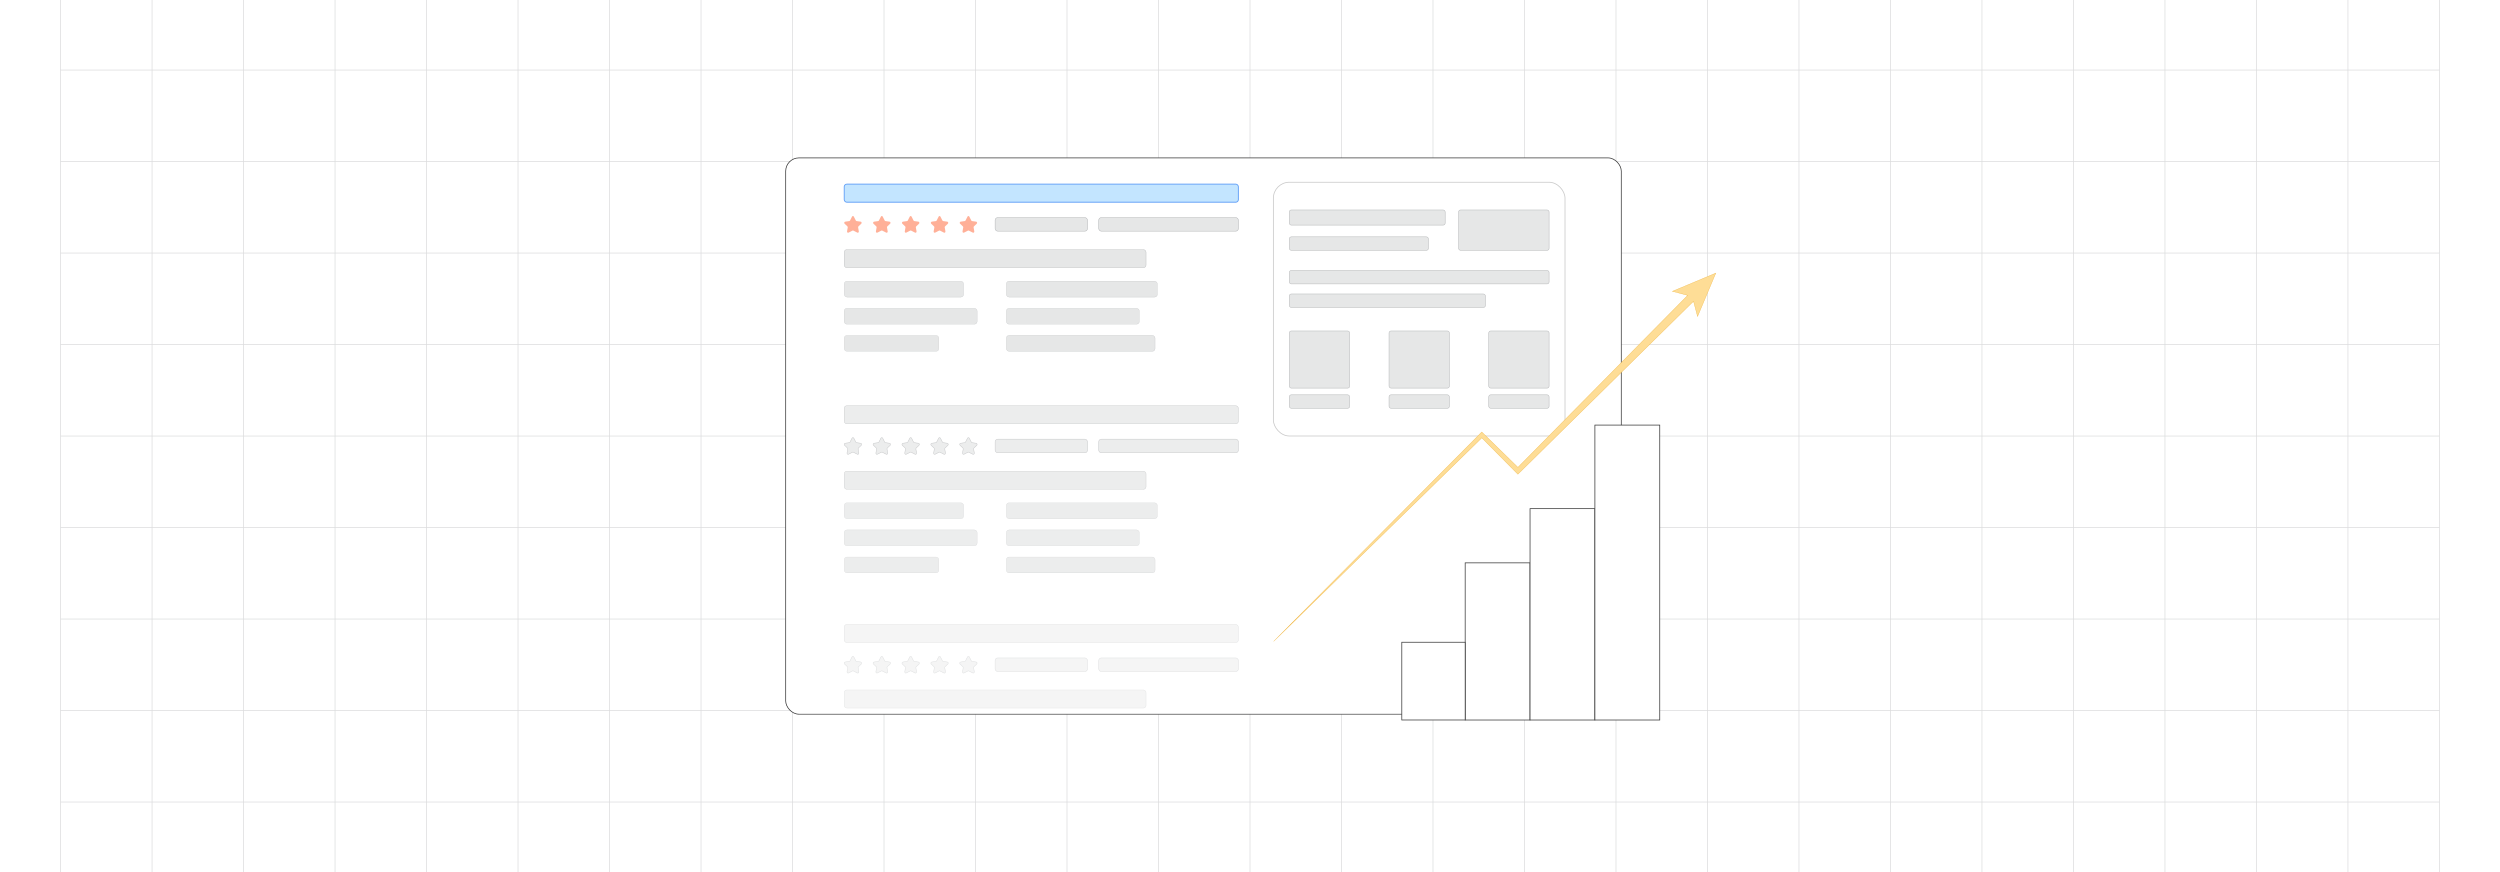 <?xml version="1.0" encoding="UTF-8"?><svg id="Layer_1" xmlns="http://www.w3.org/2000/svg" xmlns:xlink="http://www.w3.org/1999/xlink" viewBox="0 0 860 300"><defs><clipPath id="clippath"><rect y="0" width="860" height="300" fill="none" stroke-width="0"/></clipPath><filter id="drop-shadow-1" filterUnits="userSpaceOnUse"><feOffset dx="1.002" dy="1.002"/><feGaussianBlur result="blur" stdDeviation="1.503"/><feFlood flood-color="#333" flood-opacity=".08"/><feComposite in2="blur" operator="in"/><feComposite in="SourceGraphic"/></filter><filter id="drop-shadow-2" filterUnits="userSpaceOnUse"><feOffset dx="2" dy="2"/><feGaussianBlur result="blur-2" stdDeviation="3"/><feFlood flood-color="#333" flood-opacity=".07"/><feComposite in2="blur-2" operator="in"/><feComposite in="SourceGraphic"/></filter></defs><rect y="0" width="860" height="300" rx="5" ry="5" fill="#fff" stroke-width="0"/><rect y="0" width="860" height="300" rx="5" ry="5" fill="#fff" stroke-width="0"/><g clip-path="url(#clippath)"><rect y="0" width="860" height="300" rx="5" ry="5" fill="#fff" stroke-width="0"/><rect x="20.832" y="-7.373" width="818.338" height="314.746" fill="none" stroke="#dbdcdd" stroke-miterlimit="10" stroke-width=".25"/><line x1="20.83" y1="275.899" x2="839.168" y2="275.899" fill="none" stroke="#dbdcdd" stroke-miterlimit="10" stroke-width=".25"/><line x1="20.83" y1="244.424" x2="839.168" y2="244.424" fill="none" stroke="#dbdcdd" stroke-miterlimit="10" stroke-width=".25"/><line x1="20.83" y1="212.949" x2="839.168" y2="212.949" fill="none" stroke="#dbdcdd" stroke-miterlimit="10" stroke-width=".25"/><line x1="20.83" y1="181.475" x2="839.168" y2="181.475" fill="none" stroke="#dbdcdd" stroke-miterlimit="10" stroke-width=".25"/><line x1="20.83" y1="150" x2="839.168" y2="150" fill="none" stroke="#dbdcdd" stroke-miterlimit="10" stroke-width=".25"/><line x1="20.83" y1="118.526" x2="839.168" y2="118.526" fill="none" stroke="#dbdcdd" stroke-miterlimit="10" stroke-width=".25"/><line x1="20.83" y1="87.051" x2="839.168" y2="87.051" fill="none" stroke="#dbdcdd" stroke-miterlimit="10" stroke-width=".25"/><line x1="20.83" y1="55.577" x2="839.168" y2="55.577" fill="none" stroke="#dbdcdd" stroke-miterlimit="10" stroke-width=".25"/><line x1="20.83" y1="24.102" x2="839.168" y2="24.102" fill="none" stroke="#dbdcdd" stroke-miterlimit="10" stroke-width=".25"/><polyline points="807.692 307.373 807.692 275.896 807.692 244.428 807.692 212.95 807.692 181.473 807.692 150.005 807.692 118.527 807.692 87.05 807.692 55.582 807.692 55.572 807.692 24.104 807.692 -7.373" fill="none" stroke="#dbdcdd" stroke-miterlimit="10" stroke-width=".25"/><polyline points="776.215 307.373 776.215 275.896 776.215 244.428 776.215 212.95 776.215 181.473 776.215 150.005 776.215 118.527 776.215 87.05 776.215 55.582 776.215 55.572 776.215 24.104 776.215 -7.373" fill="none" stroke="#dbdcdd" stroke-miterlimit="10" stroke-width=".25"/><polyline points="744.747 307.373 744.747 275.896 744.747 244.428 744.747 212.95 744.747 181.473 744.747 150.005 744.747 118.527 744.747 87.05 744.747 55.582 744.747 55.572 744.747 24.104 744.747 -7.373" fill="none" stroke="#dbdcdd" stroke-miterlimit="10" stroke-width=".25"/><polyline points="713.269 307.373 713.269 275.896 713.269 244.428 713.269 212.95 713.269 181.473 713.269 150.005 713.269 118.527 713.269 87.05 713.269 55.582 713.269 55.572 713.269 24.104 713.269 -7.373" fill="none" stroke="#dbdcdd" stroke-miterlimit="10" stroke-width=".25"/><polyline points="681.792 307.373 681.792 275.896 681.792 244.428 681.792 212.95 681.792 181.473 681.792 150.005 681.792 118.527 681.792 87.05 681.792 55.582 681.792 55.572 681.792 24.104 681.792 -7.373" fill="none" stroke="#dbdcdd" stroke-miterlimit="10" stroke-width=".25"/><polyline points="650.324 307.373 650.324 275.896 650.324 244.428 650.324 212.95 650.324 181.473 650.324 150.005 650.324 118.527 650.324 87.05 650.324 55.582 650.324 55.572 650.324 24.104 650.324 -7.373" fill="none" stroke="#dbdcdd" stroke-miterlimit="10" stroke-width=".25"/><polyline points="618.847 307.373 618.847 275.896 618.847 244.428 618.847 212.95 618.847 181.473 618.847 150.005 618.847 118.527 618.847 87.05 618.847 55.582 618.847 55.572 618.847 24.104 618.847 -7.373" fill="none" stroke="#dbdcdd" stroke-miterlimit="10" stroke-width=".25"/><polyline points="587.369 307.373 587.369 275.896 587.369 244.428 587.369 212.95 587.369 181.473 587.369 150.005 587.369 118.527 587.369 87.05 587.369 55.582 587.369 55.572 587.369 24.104 587.369 -7.373" fill="none" stroke="#dbdcdd" stroke-miterlimit="10" stroke-width=".25"/><polyline points="555.901 307.373 555.901 275.896 555.901 244.428 555.901 212.95 555.901 181.473 555.901 150.005 555.901 118.527 555.901 87.05 555.901 55.582 555.901 55.572 555.901 24.104 555.901 -7.373" fill="none" stroke="#dbdcdd" stroke-miterlimit="10" stroke-width=".25"/><polyline points="524.424 307.373 524.424 275.896 524.424 244.428 524.424 212.95 524.424 181.473 524.424 150.005 524.424 118.527 524.424 87.05 524.424 55.582 524.424 55.572 524.424 24.104 524.424 -7.373" fill="none" stroke="#dbdcdd" stroke-miterlimit="10" stroke-width=".25"/><polyline points="492.946 307.373 492.946 275.896 492.946 244.428 492.946 212.95 492.946 181.473 492.946 150.005 492.946 118.527 492.946 87.05 492.946 55.582 492.946 55.572 492.946 24.104 492.946 -7.373" fill="none" stroke="#dbdcdd" stroke-miterlimit="10" stroke-width=".25"/><polyline points="461.478 307.373 461.478 275.896 461.478 244.428 461.478 212.95 461.478 181.473 461.478 150.005 461.478 118.527 461.478 87.05 461.478 55.582 461.478 55.572 461.478 24.104 461.478 -7.373" fill="none" stroke="#dbdcdd" stroke-miterlimit="10" stroke-width=".25"/><polyline points="430.001 307.373 430.001 275.896 430.001 244.428 430.001 212.95 430.001 181.473 430.001 150.005 430.001 118.527 430.001 87.05 430.001 55.582 430.001 55.572 430.001 24.104 430.001 -7.373" fill="none" stroke="#dbdcdd" stroke-miterlimit="10" stroke-width=".25"/><polyline points="398.523 307.373 398.523 275.896 398.523 244.428 398.523 212.95 398.523 181.473 398.523 150.005 398.523 118.527 398.523 87.05 398.523 55.582 398.523 55.572 398.523 24.104 398.523 -7.373" fill="none" stroke="#dbdcdd" stroke-miterlimit="10" stroke-width=".25"/><polyline points="367.046 307.373 367.046 275.896 367.046 244.428 367.046 212.95 367.046 181.473 367.046 150.005 367.046 118.527 367.046 87.05 367.046 55.582 367.046 55.572 367.046 24.104 367.046 -7.373" fill="none" stroke="#dbdcdd" stroke-miterlimit="10" stroke-width=".25"/><polyline points="335.578 307.373 335.578 275.896 335.578 244.428 335.578 212.95 335.578 181.473 335.578 150.005 335.578 118.527 335.578 87.05 335.578 55.582 335.578 55.572 335.578 24.104 335.578 -7.373" fill="none" stroke="#dbdcdd" stroke-miterlimit="10" stroke-width=".25"/><polyline points="304.101 307.373 304.101 275.896 304.101 244.428 304.101 212.95 304.101 181.473 304.101 150.005 304.101 118.527 304.101 87.05 304.101 55.582 304.101 55.572 304.101 24.104 304.101 -7.373" fill="none" stroke="#dbdcdd" stroke-miterlimit="10" stroke-width=".25"/><polyline points="272.623 307.373 272.623 275.896 272.623 244.428 272.623 212.95 272.623 181.473 272.623 150.005 272.623 118.527 272.623 87.05 272.623 55.582 272.623 55.572 272.623 24.104 272.623 -7.373" fill="none" stroke="#dbdcdd" stroke-miterlimit="10" stroke-width=".25"/><polyline points="241.155 307.373 241.155 275.896 241.155 244.428 241.155 212.95 241.155 181.473 241.155 150.005 241.155 118.527 241.155 87.05 241.155 55.582 241.155 55.572 241.155 24.104 241.155 -7.373" fill="none" stroke="#dbdcdd" stroke-miterlimit="10" stroke-width=".25"/><polyline points="209.678 307.373 209.678 275.896 209.678 244.428 209.678 212.95 209.678 181.473 209.678 150.005 209.678 118.527 209.678 87.05 209.678 55.582 209.678 55.572 209.678 24.104 209.678 -7.373" fill="none" stroke="#dbdcdd" stroke-miterlimit="10" stroke-width=".25"/><polyline points="178.2 307.373 178.2 275.896 178.2 244.428 178.2 212.95 178.2 181.473 178.2 150.005 178.2 118.527 178.2 87.05 178.2 55.582 178.2 55.572 178.2 24.104 178.2 -7.373" fill="none" stroke="#dbdcdd" stroke-miterlimit="10" stroke-width=".25"/><polyline points="146.732 307.373 146.732 275.896 146.732 244.428 146.732 212.95 146.732 181.473 146.732 150.005 146.732 118.527 146.732 87.05 146.732 55.582 146.732 55.572 146.732 24.104 146.732 -7.373" fill="none" stroke="#dbdcdd" stroke-miterlimit="10" stroke-width=".25"/><polyline points="115.255 307.373 115.255 275.896 115.255 244.428 115.255 212.95 115.255 181.473 115.255 150.005 115.255 118.527 115.255 87.05 115.255 55.582 115.255 55.572 115.255 24.104 115.255 -7.373" fill="none" stroke="#dbdcdd" stroke-miterlimit="10" stroke-width=".25"/><polyline points="83.777 307.373 83.777 275.896 83.777 244.428 83.777 212.95 83.777 181.473 83.777 150.005 83.777 118.527 83.777 87.05 83.777 55.582 83.777 55.572 83.777 24.104 83.777 -7.373" fill="none" stroke="#dbdcdd" stroke-miterlimit="10" stroke-width=".25"/><polyline points="52.309 307.373 52.309 275.896 52.309 244.428 52.309 212.95 52.309 181.473 52.309 150.005 52.309 118.527 52.309 87.05 52.309 55.582 52.309 55.572 52.309 24.104 52.309 -7.373" fill="none" stroke="#dbdcdd" stroke-miterlimit="10" stroke-width=".25"/></g><rect x="270.279" y="54.315" width="287.441" height="191.37" rx="4.559" ry="4.559" fill="#fff" stroke="#333" stroke-miterlimit="10" stroke-width=".25"/><rect x="290.414" y="63.347" width="135.585" height="6.215" rx=".891" ry=".891" fill="#c3e5ff" stroke="#619ff6" stroke-miterlimit="10" stroke-width=".314"/><rect x="290.414" y="85.875" width="103.819" height="6.215" rx=".891" ry=".891" fill="#e6e7e7" stroke="#b1b3b5" stroke-miterlimit="10" stroke-width=".127"/><rect x="290.414" y="96.75" width="41.063" height="5.438" rx=".891" ry=".891" fill="#e6e7e7" stroke="#b1b3b5" stroke-miterlimit="10" stroke-width=".074"/><rect x="290.414" y="106.072" width="45.711" height="5.438" rx=".891" ry=".891" fill="#e6e7e7" stroke="#b1b3b5" stroke-miterlimit="10" stroke-width=".079"/><rect x="290.414" y="115.394" width="32.54" height="5.438" rx=".891" ry=".891" fill="#e6e7e7" stroke="#b1b3b5" stroke-miterlimit="10" stroke-width=".066"/><rect x="346.197" y="96.75" width="51.91" height="5.438" rx=".891" ry=".891" fill="#e6e7e7" stroke="#b1b3b5" stroke-miterlimit="10" stroke-width=".084"/><rect x="346.197" y="106.072" width="45.711" height="5.438" rx=".891" ry=".891" fill="#e6e7e7" stroke="#b1b3b5" stroke-miterlimit="10" stroke-width=".079"/><rect x="346.197" y="115.394" width="51.135" height="5.438" rx=".891" ry=".891" fill="#e6e7e7" stroke="#b1b3b5" stroke-miterlimit="10" stroke-width=".083"/><rect x="342.324" y="74.859" width="31.766" height="4.661" rx=".891" ry=".891" fill="#e6e7e7" stroke="#b1b3b5" stroke-miterlimit="10" stroke-width=".17"/><rect x="377.963" y="74.859" width="48.036" height="4.661" rx=".891" ry=".891" fill="#e6e7e7" stroke="#b1b3b5" stroke-miterlimit="10" stroke-width=".17"/><path d="M293.717,74.514l.681,1.339c.056.11.154.184.266.199l1.423.201c.31.044.424.483.185.71l-.956.904c-.1.095-.146.244-.121.388l.235,1.329c.057.322-.232.582-.497.447l-1.379-.703c-.093-.048-.201-.048-.294,0l-1.379.703c-.265.135-.554-.125-.497-.447l.235-1.329c.026-.145-.021-.293-.121-.388l-.956-.904c-.239-.226-.125-.666.185-.71l1.423-.201c.111-.016.21-.089.266-.199l.681-1.339c.137-.27.482-.27.62,0Z" fill="#ffb098" stroke-width="0"/><path d="M303.648,74.514l.681,1.339c.056.11.154.184.266.199l1.423.201c.31.044.424.483.185.71l-.956.904c-.1.095-.146.244-.121.388l.235,1.329c.057.322-.232.582-.497.447l-1.379-.703c-.093-.048-.201-.048-.294,0l-1.379.703c-.265.135-.554-.125-.497-.447l.235-1.329c.026-.145-.021-.293-.121-.388l-.956-.904c-.239-.226-.125-.666.185-.71l1.423-.201c.111-.016.21-.089.266-.199l.681-1.339c.137-.27.482-.27.62,0Z" fill="#ffb098" stroke-width="0"/><path d="M313.579,74.514l.681,1.339c.056.11.154.184.266.199l1.423.201c.31.044.424.483.185.71l-.956.904c-.1.095-.146.244-.121.388l.235,1.329c.057.322-.232.582-.497.447l-1.379-.703c-.093-.048-.201-.048-.294,0l-1.379.703c-.265.135-.554-.125-.497-.447l.235-1.329c.026-.145-.021-.293-.121-.388l-.956-.904c-.239-.226-.125-.666.185-.71l1.423-.201c.111-.016.21-.089.266-.199l.681-1.339c.137-.27.482-.27.62,0Z" fill="#ffb098" stroke-width="0"/><path d="M323.511,74.514l.681,1.339c.056.11.154.184.266.199l1.423.201c.31.044.424.483.185.71l-.956.904c-.1.095-.146.244-.121.388l.235,1.329c.057.322-.232.582-.497.447l-1.379-.703c-.093-.048-.201-.048-.294,0l-1.379.703c-.265.135-.554-.125-.497-.447l.235-1.329c.026-.145-.021-.293-.121-.388l-.956-.904c-.239-.226-.125-.666.185-.71l1.423-.201c.111-.016.21-.089.266-.199l.681-1.339c.137-.27.482-.27.62,0Z" fill="#ffb098" stroke-width="0"/><path d="M333.442,74.514l.681,1.339c.056.11.154.184.266.199l1.423.201c.31.044.424.483.185.71l-.956.904c-.1.095-.146.244-.121.388l.235,1.329c.057.322-.232.582-.497.447l-1.379-.703c-.093-.048-.201-.048-.294,0l-1.379.703c-.265.135-.554-.125-.497-.447l.235-1.329c.026-.145-.021-.293-.121-.388l-.956-.904c-.239-.226-.125-.666.185-.71l1.423-.201c.111-.016.21-.089.266-.199l.681-1.339c.137-.27.482-.27.62,0Z" fill="#ffb098" stroke-width="0"/><g opacity=".74"><rect x="290.414" y="139.575" width="135.585" height="6.215" rx=".891" ry=".891" fill="#e6e7e7" stroke="#b1b3b5" stroke-miterlimit="10" stroke-width=".145"/><rect x="290.414" y="162.103" width="103.819" height="6.215" rx=".891" ry=".891" fill="#e6e7e7" stroke="#b1b3b5" stroke-miterlimit="10" stroke-width=".127"/><rect x="290.414" y="172.978" width="41.063" height="5.438" rx=".891" ry=".891" fill="#e6e7e7" stroke="#b1b3b5" stroke-miterlimit="10" stroke-width=".074"/><rect x="290.414" y="182.3" width="45.711" height="5.438" rx=".891" ry=".891" fill="#e6e7e7" stroke="#b1b3b5" stroke-miterlimit="10" stroke-width=".079"/><rect x="290.414" y="191.622" width="32.54" height="5.438" rx=".891" ry=".891" fill="#e6e7e7" stroke="#b1b3b5" stroke-miterlimit="10" stroke-width=".066"/><rect x="346.197" y="172.978" width="51.91" height="5.438" rx=".891" ry=".891" fill="#e6e7e7" stroke="#b1b3b5" stroke-miterlimit="10" stroke-width=".084"/><rect x="346.197" y="182.3" width="45.711" height="5.438" rx=".891" ry=".891" fill="#e6e7e7" stroke="#b1b3b5" stroke-miterlimit="10" stroke-width=".079"/><rect x="346.197" y="191.622" width="51.135" height="5.438" rx=".891" ry=".891" fill="#e6e7e7" stroke="#b1b3b5" stroke-miterlimit="10" stroke-width=".083"/><rect x="342.324" y="151.087" width="31.766" height="4.661" rx=".891" ry=".891" fill="#e6e7e7" stroke="#b1b3b5" stroke-miterlimit="10" stroke-width=".17"/><rect x="377.963" y="151.087" width="48.036" height="4.661" rx=".891" ry=".891" fill="#e6e7e7" stroke="#b1b3b5" stroke-miterlimit="10" stroke-width=".17"/><path d="M293.717,150.743l.681,1.339c.056.11.154.184.266.199l1.423.201c.31.044.424.483.185.71l-.956.904c-.1.095-.146.244-.121.388l.235,1.329c.057.322-.232.582-.497.447l-1.379-.703c-.093-.048-.201-.048-.294,0l-1.379.703c-.265.135-.554-.125-.497-.447l.235-1.329c.026-.145-.021-.293-.121-.388l-.956-.904c-.239-.226-.125-.666.185-.71l1.423-.201c.111-.016.21-.089.266-.199l.681-1.339c.137-.27.482-.27.62,0Z" fill="#e6e7e7" stroke="#b1b3b5" stroke-miterlimit="10" stroke-width=".17"/><path d="M303.648,150.743l.681,1.339c.056.11.154.184.266.199l1.423.201c.31.044.424.483.185.71l-.956.904c-.1.095-.146.244-.121.388l.235,1.329c.057.322-.232.582-.497.447l-1.379-.703c-.093-.048-.201-.048-.294,0l-1.379.703c-.265.135-.554-.125-.497-.447l.235-1.329c.026-.145-.021-.293-.121-.388l-.956-.904c-.239-.226-.125-.666.185-.71l1.423-.201c.111-.016.21-.089.266-.199l.681-1.339c.137-.27.482-.27.62,0Z" fill="#e6e7e7" stroke="#b1b3b5" stroke-miterlimit="10" stroke-width=".17"/><path d="M313.579,150.743l.681,1.339c.056.11.154.184.266.199l1.423.201c.31.044.424.483.185.71l-.956.904c-.1.095-.146.244-.121.388l.235,1.329c.057.322-.232.582-.497.447l-1.379-.703c-.093-.048-.201-.048-.294,0l-1.379.703c-.265.135-.554-.125-.497-.447l.235-1.329c.026-.145-.021-.293-.121-.388l-.956-.904c-.239-.226-.125-.666.185-.71l1.423-.201c.111-.016.21-.089.266-.199l.681-1.339c.137-.27.482-.27.62,0Z" fill="#e6e7e7" stroke="#b1b3b5" stroke-miterlimit="10" stroke-width=".17"/><path d="M323.511,150.743l.681,1.339c.056.11.154.184.266.199l1.423.201c.31.044.424.483.185.71l-.956.904c-.1.095-.146.244-.121.388l.235,1.329c.057.322-.232.582-.497.447l-1.379-.703c-.093-.048-.201-.048-.294,0l-1.379.703c-.265.135-.554-.125-.497-.447l.235-1.329c.026-.145-.021-.293-.121-.388l-.956-.904c-.239-.226-.125-.666.185-.71l1.423-.201c.111-.016.21-.089.266-.199l.681-1.339c.137-.27.482-.27.62,0Z" fill="#e6e7e7" stroke="#b1b3b5" stroke-miterlimit="10" stroke-width=".17"/><path d="M333.442,150.743l.681,1.339c.056.11.154.184.266.199l1.423.201c.31.044.424.483.185.71l-.956.904c-.1.095-.146.244-.121.388l.235,1.329c.057.322-.232.582-.497.447l-1.379-.703c-.093-.048-.201-.048-.294,0l-1.379.703c-.265.135-.554-.125-.497-.447l.235-1.329c.026-.145-.021-.293-.121-.388l-.956-.904c-.239-.226-.125-.666.185-.71l1.423-.201c.111-.016.21-.089.266-.199l.681-1.339c.137-.27.482-.27.62,0Z" fill="#e6e7e7" stroke="#b1b3b5" stroke-miterlimit="10" stroke-width=".17"/></g><g opacity=".42"><rect x="290.414" y="214.824" width="135.585" height="6.215" rx=".891" ry=".891" fill="#e6e7e7" stroke="#b1b3b5" stroke-miterlimit="10" stroke-width=".145"/><rect x="290.414" y="237.352" width="103.819" height="6.215" rx=".891" ry=".891" fill="#e6e7e7" stroke="#b1b3b5" stroke-miterlimit="10" stroke-width=".127"/><rect x="342.324" y="226.336" width="31.766" height="4.661" rx=".891" ry=".891" fill="#e6e7e7" stroke="#b1b3b5" stroke-miterlimit="10" stroke-width=".17"/><rect x="377.963" y="226.336" width="48.036" height="4.661" rx=".891" ry=".891" fill="#e6e7e7" stroke="#b1b3b5" stroke-miterlimit="10" stroke-width=".17"/><path d="M293.717,225.992l.681,1.339c.056.11.154.184.266.199l1.423.201c.31.044.424.483.185.71l-.956.904c-.1.095-.146.244-.121.388l.235,1.329c.057.322-.232.582-.497.447l-1.379-.703c-.093-.048-.201-.048-.294,0l-1.379.703c-.265.135-.554-.125-.497-.447l.235-1.329c.026-.145-.021-.293-.121-.388l-.956-.904c-.239-.226-.125-.666.185-.71l1.423-.201c.111-.016.21-.089.266-.199l.681-1.339c.137-.27.482-.27.62,0Z" fill="#e6e7e7" stroke="#b1b3b5" stroke-miterlimit="10" stroke-width=".17"/><path d="M303.648,225.992l.681,1.339c.056.11.154.184.266.199l1.423.201c.31.044.424.483.185.71l-.956.904c-.1.095-.146.244-.121.388l.235,1.329c.057.322-.232.582-.497.447l-1.379-.703c-.093-.048-.201-.048-.294,0l-1.379.703c-.265.135-.554-.125-.497-.447l.235-1.329c.026-.145-.021-.293-.121-.388l-.956-.904c-.239-.226-.125-.666.185-.71l1.423-.201c.111-.016.21-.089.266-.199l.681-1.339c.137-.27.482-.27.62,0Z" fill="#e6e7e7" stroke="#b1b3b5" stroke-miterlimit="10" stroke-width=".17"/><path d="M313.579,225.992l.681,1.339c.056.11.154.184.266.199l1.423.201c.31.044.424.483.185.71l-.956.904c-.1.095-.146.244-.121.388l.235,1.329c.057.322-.232.582-.497.447l-1.379-.703c-.093-.048-.201-.048-.294,0l-1.379.703c-.265.135-.554-.125-.497-.447l.235-1.329c.026-.145-.021-.293-.121-.388l-.956-.904c-.239-.226-.125-.666.185-.71l1.423-.201c.111-.016.21-.089.266-.199l.681-1.339c.137-.27.482-.27.62,0Z" fill="#e6e7e7" stroke="#b1b3b5" stroke-miterlimit="10" stroke-width=".17"/><path d="M323.511,225.992l.681,1.339c.056.11.154.184.266.199l1.423.201c.31.044.424.483.185.71l-.956.904c-.1.095-.146.244-.121.388l.235,1.329c.057.322-.232.582-.497.447l-1.379-.703c-.093-.048-.201-.048-.294,0l-1.379.703c-.265.135-.554-.125-.497-.447l.235-1.329c.026-.145-.021-.293-.121-.388l-.956-.904c-.239-.226-.125-.666.185-.71l1.423-.201c.111-.016.21-.089.266-.199l.681-1.339c.137-.27.482-.27.62,0Z" fill="#e6e7e7" stroke="#b1b3b5" stroke-miterlimit="10" stroke-width=".17"/><path d="M333.442,225.992l.681,1.339c.056.11.154.184.266.199l1.423.201c.31.044.424.483.185.71l-.956.904c-.1.095-.146.244-.121.388l.235,1.329c.057.322-.232.582-.497.447l-1.379-.703c-.093-.048-.201-.048-.294,0l-1.379.703c-.265.135-.554-.125-.497-.447l.235-1.329c.026-.145-.021-.293-.121-.388l-.956-.904c-.239-.226-.125-.666.185-.71l1.423-.201c.111-.016.21-.089.266-.199l.681-1.339c.137-.27.482-.27.62,0Z" fill="#e6e7e7" stroke="#b1b3b5" stroke-miterlimit="10" stroke-width=".17"/></g><rect x="438.046" y="62.693" width="100.318" height="87.289" rx="5.484" ry="5.484" fill="#fff" stroke="#cacaca" stroke-miterlimit="10" stroke-width=".277"/><rect x="443.523" y="93.042" width="89.364" height="4.625" rx=".682" ry=".682" fill="#e6e7e7" stroke="#b1b3b5" stroke-miterlimit="10" stroke-width=".16"/><rect x="443.523" y="101.135" width="67.455" height="4.625" rx=".682" ry=".682" fill="#e6e7e7" stroke="#b1b3b5" stroke-miterlimit="10" stroke-width=".16"/><rect x="443.523" y="72.232" width="53.618" height="5.203" rx=".682" ry=".682" fill="#e6e7e7" stroke="#b1b3b5" stroke-miterlimit="10" stroke-width=".16"/><rect x="443.523" y="81.481" width="47.853" height="4.625" rx=".682" ry=".682" fill="#e6e7e7" stroke="#b1b3b5" stroke-miterlimit="10" stroke-width=".16"/><rect x="501.754" y="72.232" width="31.133" height="13.874" rx=".682" ry=".682" fill="#e6e7e7" stroke="#b1b3b5" stroke-miterlimit="10" stroke-width=".16"/><rect x="443.523" y="113.853" width="20.756" height="19.654" rx=".682" ry=".682" fill="#e6e7e7" stroke="#b1b3b5" stroke-miterlimit="10" stroke-width=".16"/><rect x="443.523" y="135.819" width="20.756" height="4.625" rx=".682" ry=".682" fill="#e6e7e7" stroke="#b1b3b5" stroke-miterlimit="10" stroke-width=".16"/><rect x="477.828" y="113.853" width="20.756" height="19.654" rx=".682" ry=".682" fill="#e6e7e7" stroke="#b1b3b5" stroke-miterlimit="10" stroke-width=".16"/><rect x="477.828" y="135.819" width="20.756" height="4.625" rx=".682" ry=".682" fill="#e6e7e7" stroke="#b1b3b5" stroke-miterlimit="10" stroke-width=".16"/><rect x="512.132" y="113.853" width="20.756" height="19.654" rx=".682" ry=".682" fill="#e6e7e7" stroke="#b1b3b5" stroke-miterlimit="10" stroke-width=".16"/><rect x="512.132" y="135.819" width="20.756" height="4.625" rx=".682" ry=".682" fill="#e6e7e7" stroke="#b1b3b5" stroke-miterlimit="10" stroke-width=".16"/><polygon points="589.218 92.963 574.321 99.21 579.565 100.603 521.151 159.785 509.234 148.112 508.73 147.618 508.239 148.111 437.136 219.626 508.729 149.608 520.577 161.543 521.154 162.125 521.747 161.542 581.569 102.608 582.957 107.855 589.218 92.963" fill="#fedd96" filter="url(#drop-shadow-1)" stroke="#efb643" stroke-miterlimit="10" stroke-width=".125"/><g filter="url(#drop-shadow-2)"><rect x="502.021" y="191.622" width="22.311" height="54.063" fill="#fff" stroke="#333" stroke-miterlimit="10" stroke-width=".25"/><rect x="480.221" y="218.931" width="21.801" height="26.745" fill="#fff" stroke="#333" stroke-miterlimit="10" stroke-width=".25"/><rect x="524.333" y="172.978" width="22.311" height="72.707" fill="#fff" stroke="#333" stroke-miterlimit="10" stroke-width=".25"/><rect x="546.644" y="144.23" width="22.311" height="101.455" fill="#fff" stroke="#333" stroke-miterlimit="10" stroke-width=".25"/></g></svg>